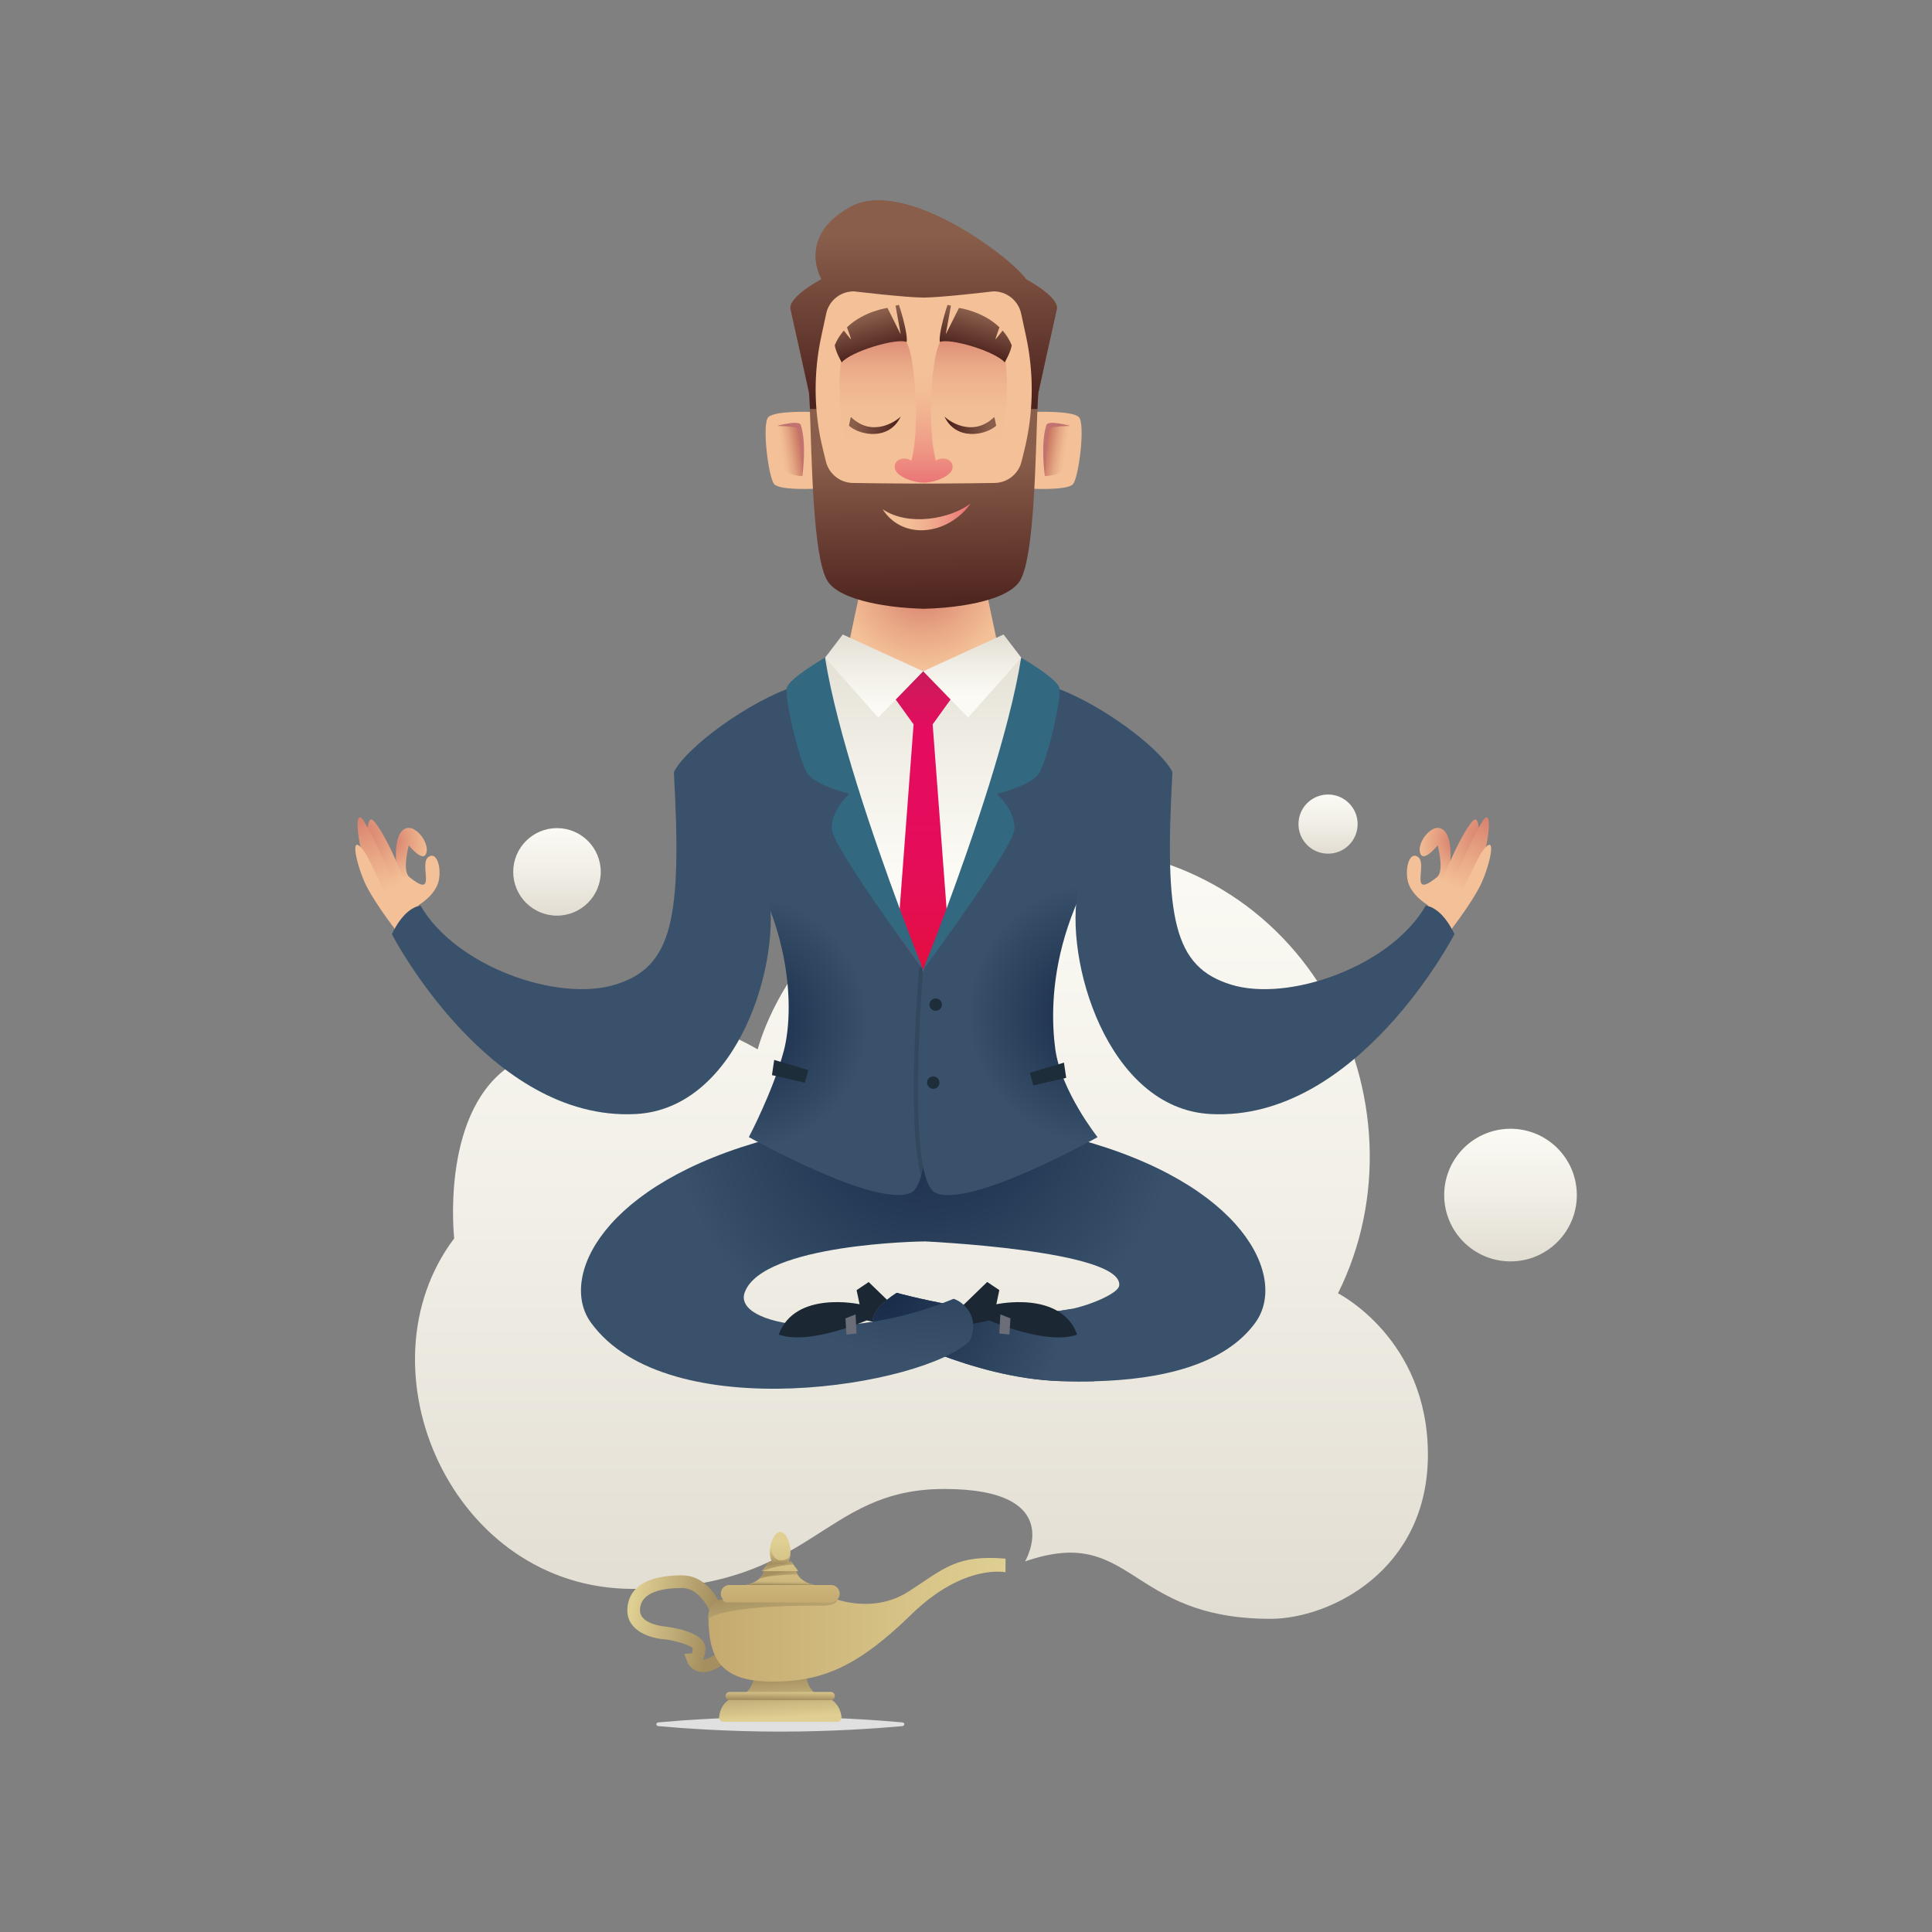 <?xml version="1.0" encoding="utf-8"?>
<!-- Generator: Adobe Illustrator 23.0.1, SVG Export Plug-In . SVG Version: 6.00 Build 0)  -->
<svg version="1.1" id="Laag_1" xmlns="http://www.w3.org/2000/svg" xmlns:xlink="http://www.w3.org/1999/xlink" x="0px" y="0px"
	 width="2834.6px" height="2834.6px" viewBox="0 0 2834.6 2834.6" style="enable-background:new 0 0 2834.6 2834.6;"
	 xml:space="preserve">
<rect x="0" y="0" width="2834.6" height="2834.6" fill="#808080" stroke="none"/>
<style type="text/css">
	.st0{fill:url(#SVGID_1_);}
	.st1{fill:url(#SVGID_2_);}
	.st2{fill:url(#SVGID_3_);}
	.st3{fill:url(#SVGID_4_);}
	.st4{fill:url(#SVGID_5_);}
	.st5{fill:url(#SVGID_6_);}
	.st6{fill:#1B2733;}
	.st7{fill:#6B6D78;}
	.st8{fill:url(#SVGID_7_);}
	.st9{fill:url(#SVGID_8_);}
	.st10{fill:url(#SVGID_9_);}
	.st11{fill:url(#SVGID_10_);}
	.st12{fill:#F3C097;}
	.st13{fill:url(#SVGID_11_);}
	.st14{fill:url(#SVGID_12_);}
	.st15{fill:url(#SVGID_13_);}
	.st16{fill:url(#SVGID_14_);}
	.st17{fill:url(#SVGID_15_);}
	.st18{fill:url(#SVGID_16_);}
	.st19{opacity:0.2;fill:#1B2733;}
	.st20{fill:#39516A;}
	.st21{fill:url(#SVGID_17_);}
	.st22{fill:url(#SVGID_18_);}
	.st23{fill:#1E2D3A;}
	.st24{fill:url(#SVGID_19_);}
	.st25{fill:url(#SVGID_20_);}
	.st26{fill:url(#SVGID_21_);}
	.st27{fill:url(#SVGID_22_);}
	.st28{fill:url(#SVGID_23_);}
	.st29{fill:url(#SVGID_24_);}
	.st30{fill:url(#SVGID_25_);}
	.st31{fill:url(#SVGID_26_);}
	.st32{fill:url(#SVGID_27_);}
	.st33{fill:#C3736F;}
	.st34{fill:url(#SVGID_28_);}
	.st35{fill:url(#SVGID_29_);}
	.st36{fill:url(#SVGID_30_);}
	.st37{fill:#336881;}
	.st38{fill:url(#SVGID_31_);}
	.st39{fill:url(#SVGID_32_);}
	.st40{fill:#E0E0E0;}
	.st41{fill:url(#SVGID_33_);}
	.st42{fill:url(#SVGID_34_);}
	.st43{fill:url(#SVGID_35_);}
	.st44{fill:url(#SVGID_36_);}
	.st45{fill:url(#SVGID_37_);}
	.st46{fill:url(#SVGID_38_);}
	.st47{fill:url(#SVGID_39_);}
	.st48{fill:url(#SVGID_40_);}
	.st49{fill:url(#SVGID_41_);}
	.st50{fill:url(#SVGID_42_);}
	.st51{fill:url(#SVGID_43_);}
	.st52{fill:url(#SVGID_44_);}
	.st53{fill:#B8D0D9;}
	.st54{fill:#80C288;}
	.st55{fill:#C33B63;}
	.st56{fill:#CFBF50;}
	.st57{fill:#CEDDE4;}
	.st58{fill:#607EA0;}
	.st59{fill:#57A133;}
	.st60{fill:#B2B2BB;}
	.st61{fill:#9DC6EB;}
	.st62{opacity:0.6;fill:#83BE5E;}
	.st63{fill:url(#SVGID_45_);}
	.st64{fill:url(#SVGID_46_);}
	.st65{fill:url(#SVGID_47_);}
	.st66{fill:url(#SVGID_48_);}
	.st67{fill:url(#SVGID_49_);}
	.st68{fill:url(#SVGID_50_);}
	.st69{fill:url(#SVGID_51_);}
	.st70{fill:url(#SVGID_52_);}
	.st71{fill:url(#SVGID_53_);}
	.st72{fill:url(#SVGID_54_);}
	.st73{fill:url(#SVGID_55_);}
	.st74{opacity:0.3;fill:#D7AB7D;}
	.st75{fill:#2B3742;}
	.st76{fill:url(#SVGID_56_);}
	.st77{opacity:0.5;}
	.st78{fill:#4F90CB;}
	.st79{fill:#E0F1F8;}
	.st80{fill:#CFDFE6;}
	.st81{fill:#B8C7CD;}
	.st82{opacity:0.2;fill:#CEDDE4;}
	.st83{opacity:0.3;fill:#82898E;}
	.st84{fill:#82898E;}
	.st85{opacity:0.4;fill:#82898E;}
	.st86{fill:#CF3C56;}
	.st87{fill:url(#SVGID_57_);}
	.st88{fill:#CDCADD;}
	.st89{fill:url(#SVGID_58_);}
	.st90{fill:url(#SVGID_59_);}
	.st91{fill:url(#SVGID_60_);}
	.st92{fill:url(#SVGID_61_);}
	.st93{fill:#4B4F5D;}
	.st94{fill:#1D1F33;}
	.st95{fill:#FBF0E3;}
	.st96{fill:#D8C2AC;}
	.st97{fill:url(#SVGID_62_);}
	.st98{fill:url(#SVGID_63_);}
	.st99{fill:url(#SVGID_64_);}
	.st100{fill:url(#SVGID_65_);}
	.st101{fill:url(#SVGID_66_);}
	.st102{fill:url(#SVGID_67_);}
	.st103{fill:url(#SVGID_68_);}
	.st104{fill:url(#SVGID_69_);}
	.st105{fill:url(#SVGID_70_);}
	.st106{fill:#0C0E1B;}
	.st107{fill:url(#SVGID_71_);}
	.st108{fill:url(#SVGID_72_);}
	.st109{fill:url(#SVGID_73_);}
	.st110{fill:url(#SVGID_74_);}
	.st111{fill:url(#SVGID_75_);}
	.st112{fill:url(#SVGID_76_);}
	.st113{fill:url(#SVGID_77_);}
	.st114{fill:url(#SVGID_78_);}
	.st115{fill:url(#SVGID_79_);}
	.st116{fill:url(#SVGID_80_);}
	.st117{fill:url(#SVGID_81_);}
	.st118{fill:url(#SVGID_82_);}
	.st119{fill:url(#SVGID_83_);}
	.st120{fill:url(#SVGID_84_);}
	.st121{fill:url(#SVGID_85_);}
	.st122{fill:url(#SVGID_86_);}
	.st123{fill:url(#SVGID_87_);}
	.st124{fill:url(#SVGID_88_);}
	.st125{fill:url(#SVGID_89_);}
	.st126{fill:url(#SVGID_90_);}
	.st127{fill:#FFFFFF;}
	.st128{fill:url(#SVGID_91_);}
	.st129{fill:url(#SVGID_92_);}
	.st130{fill:url(#SVGID_93_);}
	.st131{fill:url(#SVGID_94_);}
	.st132{fill:url(#SVGID_95_);}
	.st133{fill:url(#SVGID_96_);}
	.st134{fill:#5F1926;}
	.st135{fill:url(#SVGID_97_);}
	.st136{fill:url(#SVGID_98_);}
	.st137{fill:url(#SVGID_99_);}
	.st138{fill:url(#SVGID_100_);}
	.st139{fill:url(#SVGID_101_);}
	.st140{fill:url(#SVGID_102_);}
	.st141{fill:url(#SVGID_103_);}
	.st142{fill:#2C0E18;}
	.st143{fill:#AB9CA1;}
	.st144{fill:url(#SVGID_104_);}
	.st145{fill:#946A3A;}
	.st146{fill:url(#SVGID_105_);}
	.st147{fill:url(#SVGID_106_);}
	.st148{fill:url(#SVGID_107_);}
	.st149{fill:url(#SVGID_108_);}
	.st150{fill:url(#SVGID_109_);}
	.st151{fill:url(#SVGID_110_);}
	.st152{opacity:0.2;fill:url(#SVGID_111_);}
	.st153{fill:url(#SVGID_112_);}
	.st154{fill:url(#SVGID_113_);}
	.st155{fill:#1A2738;}
	.st156{fill:#336983;}
	.st157{fill:#191A34;}
	.st158{fill:url(#SVGID_114_);}
	.st159{fill:#0B2333;}
	.st160{fill:url(#SVGID_115_);}
	.st161{fill:#FABE83;}
	.st162{fill:url(#SVGID_116_);}
	.st163{fill:url(#SVGID_117_);}
	.st164{fill:url(#SVGID_118_);}
	.st165{fill:url(#SVGID_119_);}
	.st166{fill:url(#SVGID_120_);}
	.st167{fill:#CC6A5A;}
	.st168{fill:url(#SVGID_121_);}
	.st169{fill:url(#SVGID_122_);}
	.st170{fill:url(#SVGID_123_);}
	.st171{fill:#64121B;}
	.st172{fill:url(#SVGID_124_);}
	.st173{fill:url(#SVGID_125_);}
	.st174{fill:url(#SVGID_126_);}
	.st175{fill:url(#SVGID_127_);}
	.st176{fill:url(#SVGID_128_);}
	.st177{fill:url(#SVGID_129_);}
	.st178{fill:url(#SVGID_130_);}
	.st179{fill:url(#SVGID_131_);}
	.st180{fill:url(#SVGID_132_);}
	.st181{fill:url(#SVGID_133_);}
	.st182{fill:url(#SVGID_134_);}
	.st183{fill:url(#SVGID_135_);}
	.st184{fill:url(#SVGID_136_);}
	.st185{fill:url(#SVGID_137_);}
	.st186{fill:url(#SVGID_138_);}
	.st187{fill:url(#SVGID_139_);}
	.st188{fill:#B4B4AC;}
	.st189{fill:url(#SVGID_140_);}
	.st190{opacity:0.5;fill:#0C0E1B;}
	.st191{fill:url(#SVGID_141_);}
	.st192{fill:#151E2B;}
	.st193{fill:url(#SVGID_142_);}
	.st194{fill:url(#SVGID_143_);}
	.st195{fill:url(#SVGID_144_);}
	.st196{fill:url(#SVGID_145_);}
	.st197{fill:url(#SVGID_146_);}
	.st198{fill:url(#SVGID_147_);}
	.st199{fill:url(#SVGID_148_);}
	.st200{fill:url(#SVGID_149_);}
	.st201{fill:url(#SVGID_150_);}
	.st202{fill:url(#SVGID_151_);}
	.st203{fill:url(#SVGID_152_);}
	.st204{fill:url(#SVGID_153_);}
	.st205{fill:url(#SVGID_154_);}
	.st206{fill:url(#SVGID_155_);}
	.st207{fill:url(#SVGID_156_);}
	.st208{fill:url(#SVGID_157_);}
	.st209{fill:url(#SVGID_158_);}
	.st210{fill:url(#SVGID_159_);}
	.st211{fill:url(#SVGID_160_);}
	.st212{fill:url(#SVGID_161_);}
	.st213{fill:url(#SVGID_162_);}
	.st214{fill:#FEED4A;}
	.st215{fill:url(#SVGID_163_);}
	.st216{fill:url(#SVGID_164_);}
	.st217{fill:url(#SVGID_165_);}
	.st218{fill:url(#SVGID_166_);}
	.st219{fill:url(#SVGID_167_);}
	.st220{fill:url(#SVGID_168_);}
	.st221{fill:url(#SVGID_169_);}
	.st222{fill:url(#SVGID_170_);}
	.st223{fill:url(#SVGID_171_);}
	.st224{fill:url(#SVGID_172_);}
	.st225{fill:url(#SVGID_173_);}
	.st226{fill:url(#SVGID_174_);}
	.st227{clip-path:url(#SVGID_177_);}
	.st228{opacity:0.1;}
	.st229{fill:url(#SVGID_178_);}
	.st230{fill:url(#SVGID_179_);}
	.st231{opacity:0.5;fill:url(#SVGID_180_);}
	.st232{fill:#847F73;}
	.st233{fill:#BFBFBB;}
	.st234{fill:url(#SVGID_181_);}
	.st235{fill:url(#SVGID_182_);}
	.st236{opacity:0.4;fill:#C03635;}
	.st237{fill:url(#SVGID_183_);}
	.st238{fill:#9EA8AB;}
	.st239{fill:url(#SVGID_184_);}
	.st240{fill:url(#SVGID_185_);}
	.st241{fill:url(#SVGID_186_);}
	.st242{fill:url(#SVGID_187_);}
	.st243{fill:url(#SVGID_188_);}
	.st244{fill:url(#SVGID_189_);}
	.st245{fill:url(#SVGID_190_);}
	.st246{fill:url(#SVGID_191_);}
	.st247{fill:url(#SVGID_192_);}
	.st248{fill:url(#SVGID_193_);}
	.st249{fill:url(#SVGID_194_);}
	.st250{fill:#DEEAED;}
	.st251{fill:url(#SVGID_195_);}
	.st252{fill:url(#SVGID_196_);}
	.st253{fill:url(#SVGID_197_);}
	.st254{fill:#783437;}
	.st255{fill:url(#SVGID_198_);}
	.st256{fill:url(#SVGID_199_);}
	.st257{fill:url(#SVGID_200_);}
	.st258{fill:url(#SVGID_201_);}
	.st259{fill:url(#SVGID_202_);}
	.st260{opacity:0.5;fill:url(#SVGID_203_);}
	.st261{fill:url(#SVGID_204_);}
	.st262{fill:#172331;}
	.st263{fill:url(#SVGID_205_);}
	.st264{fill:url(#SVGID_206_);}
	.st265{fill:url(#SVGID_207_);}
	.st266{fill:#020203;}
	.st267{fill:url(#SVGID_208_);}
	.st268{fill:url(#SVGID_209_);}
	.st269{fill:url(#SVGID_210_);}
	.st270{fill:url(#SVGID_211_);}
	.st271{fill:url(#SVGID_212_);}
	.st272{fill:url(#SVGID_213_);}
	.st273{fill:url(#SVGID_214_);}
	.st274{fill:url(#SVGID_215_);}
	.st275{fill:url(#SVGID_216_);}
	.st276{fill:url(#SVGID_217_);}
	.st277{fill:url(#SVGID_218_);}
	.st278{fill:url(#SVGID_219_);}
	.st279{fill:url(#SVGID_220_);}
	.st280{fill:url(#SVGID_221_);}
	.st281{opacity:0.4;fill:url(#SVGID_222_);}
	.st282{fill:url(#SVGID_223_);}
	.st283{fill:url(#SVGID_224_);}
	.st284{fill:url(#SVGID_225_);}
	.st285{fill:url(#SVGID_226_);}
	.st286{fill:url(#SVGID_227_);}
	.st287{fill:url(#SVGID_228_);}
	.st288{fill:url(#SVGID_229_);}
	.st289{fill:url(#SVGID_230_);}
	.st290{fill:url(#SVGID_231_);}
	.st291{fill:url(#SVGID_232_);}
	.st292{fill:url(#SVGID_233_);}
	.st293{fill:url(#SVGID_234_);}
	.st294{fill:url(#SVGID_235_);}
	.st295{fill:url(#SVGID_236_);}
	.st296{fill:url(#SVGID_237_);}
	.st297{fill:url(#SVGID_238_);}
	.st298{fill:url(#SVGID_239_);}
	.st299{fill:url(#SVGID_240_);}
	.st300{fill:url(#SVGID_241_);}
	.st301{fill:url(#SVGID_242_);}
	.st302{fill:url(#SVGID_243_);}
	.st303{fill:url(#SVGID_244_);}
	.st304{fill:url(#SVGID_245_);}
	.st305{fill:url(#SVGID_246_);}
	.st306{fill:url(#SVGID_247_);}
	.st307{fill:url(#SVGID_248_);}
	.st308{fill:url(#SVGID_249_);}
	.st309{fill:url(#SVGID_250_);}
	.st310{fill:url(#SVGID_251_);}
	.st311{fill:url(#SVGID_252_);}
	.st312{fill:url(#SVGID_253_);}
	.st313{fill:url(#SVGID_254_);}
	.st314{fill:url(#SVGID_255_);}
	.st315{fill:#486975;}
	.st316{fill:#070A12;}
	.st317{fill:#6B6F78;}
	.st318{fill:url(#SVGID_256_);}
	.st319{fill:url(#SVGID_257_);}
	.st320{opacity:0.3;fill:url(#SVGID_258_);}
	.st321{fill:url(#SVGID_259_);}
	.st322{fill:url(#SVGID_260_);}
	.st323{opacity:0.4;fill:url(#SVGID_261_);}
	.st324{opacity:0.4;fill:url(#SVGID_262_);}
	.st325{fill:url(#SVGID_263_);}
	.st326{fill:url(#SVGID_264_);}
	.st327{fill:url(#SVGID_265_);}
	.st328{fill:url(#SVGID_266_);}
	.st329{fill:url(#SVGID_267_);}
	.st330{fill:url(#SVGID_268_);}
	.st331{fill:url(#SVGID_269_);}
	.st332{fill:#233344;}
	.st333{fill:url(#SVGID_270_);}
	.st334{fill:url(#SVGID_271_);}
	.st335{fill:url(#SVGID_272_);}
	.st336{fill:url(#SVGID_273_);}
	.st337{fill:url(#SVGID_274_);}
	.st338{fill:url(#SVGID_275_);}
	.st339{fill:url(#SVGID_276_);}
	.st340{fill:url(#SVGID_277_);}
	.st341{fill:url(#SVGID_278_);}
	.st342{fill:url(#SVGID_279_);}
	.st343{fill:url(#SVGID_280_);}
	.st344{fill:url(#SVGID_281_);}
	.st345{fill:url(#SVGID_282_);}
	.st346{fill:url(#SVGID_283_);}
	.st347{fill:url(#SVGID_284_);}
	.st348{fill:url(#SVGID_285_);}
	.st349{fill:url(#SVGID_286_);}
	.st350{fill:url(#SVGID_287_);}
	.st351{fill:url(#SVGID_288_);}
	.st352{fill:url(#SVGID_289_);}
	.st353{opacity:0.4;fill:url(#SVGID_290_);}
	.st354{fill:url(#SVGID_291_);}
	.st355{fill:url(#SVGID_292_);}
	.st356{fill:url(#SVGID_293_);}
	.st357{fill:url(#SVGID_294_);}
	.st358{fill:url(#SVGID_295_);}
	.st359{fill:url(#SVGID_296_);}
	.st360{fill:url(#SVGID_297_);}
	.st361{fill:url(#SVGID_298_);}
	.st362{fill:url(#SVGID_299_);}
	.st363{fill:url(#SVGID_300_);}
	.st364{fill:url(#SVGID_301_);}
	.st365{fill:url(#SVGID_302_);}
	.st366{fill:url(#SVGID_303_);}
	.st367{fill:url(#SVGID_304_);}
	.st368{opacity:0.6;fill:url(#SVGID_305_);}
	.st369{fill:url(#SVGID_306_);}
	.st370{fill:url(#SVGID_307_);}
	.st371{fill:url(#SVGID_308_);}
	.st372{fill:url(#SVGID_309_);}
	.st373{fill:url(#SVGID_310_);}
	.st374{fill:url(#SVGID_311_);}
	.st375{fill:url(#SVGID_312_);}
	.st376{fill:url(#SVGID_313_);}
	.st377{fill:url(#SVGID_314_);}
	.st378{fill:url(#SVGID_315_);}
	.st379{fill:url(#SVGID_316_);}
	.st380{fill:url(#SVGID_317_);}
	.st381{fill:url(#SVGID_318_);}
	.st382{fill:url(#SVGID_319_);}
	.st383{fill:url(#SVGID_320_);}
	.st384{fill:url(#SVGID_321_);}
	.st385{fill:url(#SVGID_322_);}
	.st386{fill:url(#SVGID_323_);}
	.st387{fill:url(#SVGID_324_);}
	.st388{fill:url(#SVGID_325_);}
	.st389{fill:#BAD2DB;}
	.st390{fill:#81C288;}
	.st391{fill:url(#SVGID_326_);}
	.st392{fill:#D1C02B;}
	.st393{fill:#D0DFE6;}
	.st394{fill:#617EA1;}
	.st395{fill:#58A332;}
	.st396{fill:#B4B4BD;}
	.st397{fill:#A0C7EB;}
	.st398{opacity:0.6;fill:#80BD5B;}
	.st399{fill:url(#SVGID_327_);}
	.st400{fill:url(#SVGID_328_);}
	.st401{fill:url(#SVGID_329_);}
	.st402{fill:url(#SVGID_330_);}
	.st403{fill:url(#SVGID_331_);}
	.st404{fill:url(#SVGID_332_);}
	.st405{fill:url(#SVGID_333_);}
	.st406{fill:url(#SVGID_334_);}
	.st407{fill:url(#SVGID_335_);}
	.st408{fill:url(#SVGID_336_);}
	.st409{fill:url(#SVGID_337_);}
	.st410{fill:url(#SVGID_338_);}
	.st411{fill:url(#SVGID_339_);}
	.st412{fill:url(#SVGID_340_);}
	.st413{fill:url(#SVGID_341_);}
	.st414{fill:url(#SVGID_342_);}
	.st415{fill:url(#SVGID_343_);}
	.st416{fill:url(#SVGID_344_);}
	.st417{fill:url(#SVGID_345_);}
	.st418{fill:url(#SVGID_346_);}
	.st419{fill:url(#SVGID_347_);}
	.st420{fill:url(#SVGID_348_);}
	.st421{fill:url(#SVGID_349_);}
	.st422{fill:url(#SVGID_350_);}
	.st423{fill:url(#SVGID_351_);}
	.st424{fill:url(#SVGID_352_);}
	.st425{fill:url(#SVGID_353_);}
	.st426{fill:url(#SVGID_354_);}
	.st427{fill:url(#SVGID_355_);}
	.st428{fill:url(#SVGID_356_);}
	.st429{fill:url(#SVGID_357_);}
	.st430{fill:url(#SVGID_358_);}
	.st431{fill:url(#SVGID_359_);}
	.st432{fill:#EB5B76;}
	.st433{fill:url(#SVGID_360_);}
	.st434{fill:#333333;}
	.st435{fill:url(#SVGID_361_);}
	.st436{fill:url(#SVGID_362_);}
	.st437{fill:url(#SVGID_363_);}
	.st438{fill:url(#SVGID_364_);}
	.st439{fill:url(#SVGID_365_);}
	.st440{fill:url(#SVGID_366_);}
	.st441{fill:url(#SVGID_367_);}
	.st442{fill:url(#SVGID_368_);}
	.st443{fill:url(#SVGID_369_);}
	.st444{fill:url(#SVGID_370_);}
	.st445{fill:url(#SVGID_371_);}
	.st446{fill:url(#SVGID_372_);}
	.st447{fill:url(#SVGID_373_);}
	.st448{fill:url(#SVGID_374_);}
	.st449{fill:url(#SVGID_375_);}
	.st450{fill:url(#SVGID_376_);}
	.st451{fill:url(#SVGID_377_);}
	.st452{fill:url(#SVGID_378_);}
	.st453{fill:url(#SVGID_379_);}
	.st454{fill:url(#SVGID_380_);}
	.st455{fill:url(#SVGID_381_);}
	.st456{fill:url(#SVGID_382_);}
	.st457{fill:url(#SVGID_383_);}
	.st458{fill:url(#SVGID_384_);}
	.st459{fill:url(#SVGID_385_);}
	.st460{fill:url(#SVGID_386_);}
	.st461{fill:url(#SVGID_387_);}
	.st462{fill:url(#SVGID_388_);}
	.st463{fill:url(#SVGID_389_);}
	.st464{fill:url(#SVGID_390_);}
	.st465{fill:url(#SVGID_391_);}
	.st466{fill:#462219;}
	.st467{fill:url(#SVGID_392_);}
	.st468{fill:url(#SVGID_393_);}
	.st469{opacity:0.8;fill:#C25B45;}
	.st470{fill:url(#SVGID_394_);}
	.st471{fill:url(#SVGID_395_);}
	.st472{fill:url(#SVGID_396_);}
	.st473{fill:url(#SVGID_397_);}
	.st474{fill:#C25B45;}
	.st475{fill:#B1393A;}
	.st476{fill:url(#SVGID_398_);}
	.st477{fill:url(#SVGID_399_);}
	.st478{fill:url(#SVGID_400_);}
	.st479{opacity:0.3;fill:url(#SVGID_401_);}
	.st480{fill:url(#SVGID_402_);}
	.st481{fill:url(#SVGID_403_);}
	.st482{fill:url(#SVGID_404_);}
	.st483{fill:url(#SVGID_405_);}
	.st484{fill:url(#SVGID_406_);}
	.st485{fill:url(#SVGID_407_);}
	.st486{fill:url(#SVGID_408_);}
	.st487{fill:url(#SVGID_409_);}
	.st488{fill:url(#SVGID_410_);}
	.st489{fill:url(#SVGID_411_);}
	.st490{fill:url(#SVGID_412_);}
	.st491{fill:url(#SVGID_413_);}
	.st492{opacity:0.4;fill:url(#SVGID_414_);}
	.st493{fill:url(#SVGID_415_);}
	.st494{fill:#AC382C;}
	.st495{fill:url(#SVGID_416_);}
	.st496{fill:url(#SVGID_417_);}
	.st497{fill:url(#SVGID_418_);}
	.st498{fill:url(#SVGID_419_);}
	.st499{fill:url(#SVGID_420_);}
	.st500{fill:url(#SVGID_421_);}
	.st501{fill:url(#SVGID_422_);}
	.st502{fill:url(#SVGID_423_);}
	.st503{fill:url(#SVGID_424_);}
	.st504{fill:url(#SVGID_425_);}
	.st505{fill:url(#SVGID_426_);}
	.st506{fill:url(#SVGID_427_);}
	.st507{fill:url(#SVGID_428_);}
	.st508{fill:url(#SVGID_429_);}
	.st509{fill:url(#SVGID_430_);}
	.st510{fill:url(#SVGID_431_);}
	.st511{fill:url(#SVGID_432_);}
	.st512{fill:url(#SVGID_433_);}
	.st513{fill:url(#SVGID_434_);}
	.st514{fill:url(#SVGID_435_);}
	.st515{fill:url(#SVGID_436_);}
	.st516{fill:url(#SVGID_437_);}
	.st517{fill:url(#SVGID_438_);}
	.st518{fill:url(#SVGID_439_);}
	.st519{fill:url(#SVGID_440_);}
	.st520{fill:url(#SVGID_441_);}
	.st521{fill:url(#SVGID_442_);}
	.st522{fill:url(#SVGID_443_);}
	.st523{fill:url(#SVGID_444_);}
	.st524{fill:url(#SVGID_445_);}
	.st525{fill:url(#SVGID_446_);}
	.st526{fill:url(#SVGID_447_);}
	.st527{fill:url(#SVGID_448_);}
	.st528{fill:url(#SVGID_449_);}
	.st529{opacity:0.3;fill:#070A12;}
	.st530{fill:url(#SVGID_450_);}
	.st531{fill:url(#SVGID_451_);}
	.st532{fill:url(#SVGID_452_);}
	.st533{fill:url(#SVGID_453_);}
	.st534{fill:url(#SVGID_454_);}
	.st535{fill:url(#SVGID_455_);}
	.st536{fill:url(#SVGID_456_);}
	.st537{fill:url(#SVGID_457_);}
	.st538{fill:url(#SVGID_458_);}
	.st539{fill:url(#SVGID_459_);}
	.st540{fill:url(#SVGID_460_);}
	.st541{fill:url(#SVGID_461_);}
	.st542{fill:url(#SVGID_462_);}
	.st543{fill:url(#SVGID_463_);}
	.st544{fill:url(#SVGID_464_);}
	.st545{fill:url(#SVGID_465_);}
	.st546{fill:url(#SVGID_466_);}
	.st547{fill:url(#SVGID_467_);}
	.st548{fill:url(#SVGID_468_);}
	.st549{fill:url(#SVGID_469_);}
	.st550{fill:url(#SVGID_470_);}
	.st551{fill:url(#SVGID_471_);}
	.st552{fill:url(#SVGID_472_);}
	.st553{fill:url(#SVGID_473_);}
	.st554{fill:url(#SVGID_474_);}
	.st555{fill:url(#SVGID_475_);}
	.st556{fill:url(#SVGID_476_);}
	.st557{fill:url(#SVGID_477_);}
	.st558{fill:#B12237;}
	.st559{fill:url(#SVGID_478_);}
	.st560{fill:url(#SVGID_479_);}
	.st561{fill:url(#SVGID_480_);}
	.st562{fill:url(#SVGID_481_);}
	.st563{fill:url(#SVGID_482_);}
	.st564{fill:url(#SVGID_483_);}
	.st565{fill:url(#SVGID_484_);}
	.st566{fill:none;}
</style>
<g>
	
		<linearGradient id="SVGID_1_" gradientUnits="userSpaceOnUse" x1="13860.564" y1="2375.188" x2="13860.564" y2="1241.556" gradientTransform="matrix(-1 0 0 1 15212.617 0)">
		<stop  offset="0" style="stop-color:#E2DDD2"/>
		<stop  offset="0.536" style="stop-color:#F1EFE7"/>
		<stop  offset="1" style="stop-color:#FBFAF4"/>
	</linearGradient>
	<path class="st0" d="M1503.9,2290.9c0,0,63.5-106.3-118.5-106.3s-190.6,146.6-456.9,146.6s-405.7-323.7-262.1-514.3
		c0,0-20.1-177.1,76.4-249.2c96.5-72.1,227.2-109.9,368.9-28.1c0,0,73.3-298.1,442.2-298.1s547.3,378.7,409.2,656
		c0,0,131.9,66.6,131.9,236.7c0,170.1-144.1,240.9-230.9,240.9C1653,2375.2,1662.7,2235.9,1503.9,2290.9z"/>
	
		<linearGradient id="SVGID_2_" gradientUnits="userSpaceOnUse" x1="14395.431" y1="1343.419" x2="14395.431" y2="1214.958" gradientTransform="matrix(-1 0 0 1 15212.617 0)">
		<stop  offset="0" style="stop-color:#E2DDD2"/>
		<stop  offset="0.536" style="stop-color:#F1EFE7"/>
		<stop  offset="1" style="stop-color:#FBFAF4"/>
	</linearGradient>
	<circle class="st1" cx="817.2" cy="1279.2" r="64.2"/>
	
		<linearGradient id="SVGID_3_" gradientUnits="userSpaceOnUse" x1="12996.435" y1="1850.697" x2="12996.435" y2="1656.172" gradientTransform="matrix(-1 0 0 1 15212.617 0)">
		<stop  offset="0" style="stop-color:#E2DDD2"/>
		<stop  offset="0.536" style="stop-color:#F1EFE7"/>
		<stop  offset="1" style="stop-color:#FBFAF4"/>
	</linearGradient>
	<circle class="st2" cx="2216.2" cy="1753.4" r="97.3"/>
	
		<linearGradient id="SVGID_4_" gradientUnits="userSpaceOnUse" x1="13264.122" y1="1252.486" x2="13264.122" y2="1165.776" gradientTransform="matrix(-1 0 0 1 15212.617 0)">
		<stop  offset="0" style="stop-color:#E2DDD2"/>
		<stop  offset="0.536" style="stop-color:#F1EFE7"/>
		<stop  offset="1" style="stop-color:#FBFAF4"/>
	</linearGradient>
	<circle class="st3" cx="1948.5" cy="1209.1" r="43.4"/>
	<g>
		<g>
			<radialGradient id="SVGID_5_" cx="1363.425" cy="1614.439" r="370.531" gradientUnits="userSpaceOnUse">
				<stop  offset="0" style="stop-color:#182C4A"/>
				<stop  offset="0.447" style="stop-color:#253A56"/>
				<stop  offset="1" style="stop-color:#39516A"/>
			</radialGradient>
			<path class="st4" d="M1842.1,1940.2c-45.1,62.7-138.9,84-236.8,86.4c-17,0.4-34.1,0.3-51.2-0.3c-129-4.6-253.8-74.2-269.7-79.5
				c-18-20,31.3-50,31.3-50s138.7,38.7,234,27.1c8-1,15.5-2.2,22.4-3.5c25.7-4.9,68.7-22.6,70-34.2c6-52-288.5-65-288.5-65
				l0.7-210.8l223.8,60C1826.1,1736.4,1889.1,1874.7,1842.1,1940.2z"/>
			<radialGradient id="SVGID_6_" cx="1293.836" cy="1898.915" r="272.64" gradientUnits="userSpaceOnUse">
				<stop  offset="0" style="stop-color:#182C4A"/>
				<stop  offset="0.447" style="stop-color:#253A56"/>
				<stop  offset="1" style="stop-color:#39516A"/>
			</radialGradient>
			<path class="st5" d="M1605.3,2026.6c-17,0.4-34.1,0.3-51.2-0.3c-129-4.6-253.8-74.2-269.7-79.5c-18-20,31.3-50,31.3-50
				s138.7,38.7,234,27.1c8-1,15.5-2.2,22.4-3.5C1598.9,1955.8,1605.1,1996.8,1605.3,2026.6z"/>
			<g>
				<path class="st6" d="M1402.4,1925.4l46-44.5l17.8,11.9l-4.4,20.8c0,0,94.9-20.8,118.6,44.5c-44.5,16.3-129-20.8-129-20.8
					l-43,8.9L1402.4,1925.4z"/>
				<polygon class="st7" points="1467.7,1928.4 1466.2,1956.5 1481,1958 1482.5,1934.3 				"/>
			</g>
			<radialGradient id="SVGID_7_" cx="1361.077" cy="1614.542" r="380.181" gradientUnits="userSpaceOnUse">
				<stop  offset="0" style="stop-color:#182C4A"/>
				<stop  offset="0.447" style="stop-color:#253A56"/>
				<stop  offset="1" style="stop-color:#39516A"/>
			</radialGradient>
			<path class="st8" d="M1130.6,1670.4c-247.8,66-310.8,204.4-263.8,269.8c111.9,155.9,489.7,93.3,556.1,27
				c16-36-10.2-57.5-23.8-61.6c-160.6,66.6-324.2,39.9-306.5-9.3c26-72,262.6-74.9,262.6-74.9l-0.7-210.9L1130.6,1670.4z"/>
			<g>
				<radialGradient id="SVGID_8_" cx="569.648" cy="1233.195" r="62.804" gradientUnits="userSpaceOnUse">
					<stop  offset="0" style="stop-color:#D47868"/>
					<stop  offset="0.66" style="stop-color:#EAAB88"/>
					<stop  offset="1" style="stop-color:#F3C097"/>
				</radialGradient>
				<path class="st9" d="M581.7,1270.7c-4.8-49.6,11.4-61,24.8-54.3c13.3,6.7,23.8,26.7,18.1,37.2c-5.7,10.5-24.8-13.3-24.8-13.3
					s-10.4,37.6,1,46.7c41.9,33.4,13.3-19.1,27.6-29.5c14.3-10.5,21,22.9,13.3,41c-7.6,18.1-27.6,29.5-27.6,29.5v12.4l-10.5-1.9
					L581.7,1270.7z"/>
				<radialGradient id="SVGID_9_" cx="522" cy="1223.665" r="96.201" gradientUnits="userSpaceOnUse">
					<stop  offset="0" style="stop-color:#D47868"/>
					<stop  offset="0.66" style="stop-color:#EAAB88"/>
					<stop  offset="1" style="stop-color:#F3C097"/>
				</radialGradient>
				<path class="st10" d="M608.4,1336.4c-23.8-77.2-53.4-127.7-61.9-133.4c-8.6-5.7-7.6,26.7-7.6,26.7L596,1346L608.4,1336.4z"/>
				<linearGradient id="SVGID_10_" gradientUnits="userSpaceOnUse" x1="569.898" y1="1305.153" x2="520.027" y2="1183.538">
					<stop  offset="0" style="stop-color:#F3C097"/>
					<stop  offset="0.34" style="stop-color:#EAAB88"/>
					<stop  offset="1" style="stop-color:#D47868"/>
				</linearGradient>
				<path class="st11" d="M603.6,1346c-44.8-88.6-54.3-117.2-69.6-141c-15.4-24.1-9.2,32.6,0,54.3c10.5,24.8,57.2,100.1,57.2,100.1
					L603.6,1346z"/>
				<path class="st12" d="M593.8,1357.7c-41.9-63.8-50.2-101.3-65.4-115.6c-15.2-14.3-3.2,33,8.9,57.2
					c14.7,29.4,47.3,70.5,47.3,70.5L593.8,1357.7z"/>
			</g>
			<g>
				
					<radialGradient id="SVGID_11_" cx="13322.071" cy="1233.195" r="62.804" gradientTransform="matrix(-1 0 0 1 15461.522 0)" gradientUnits="userSpaceOnUse">
					<stop  offset="0" style="stop-color:#D47868"/>
					<stop  offset="0.66" style="stop-color:#EAAB88"/>
					<stop  offset="1" style="stop-color:#F3C097"/>
				</radialGradient>
				<path class="st13" d="M2127.4,1270.7c4.8-49.6-11.4-61-24.8-54.3c-13.3,6.7-23.8,26.7-18.1,37.2c5.7,10.5,24.8-13.3,24.8-13.3
					s10.4,37.6-1,46.7c-41.9,33.4-13.3-19.1-27.6-29.5c-14.3-10.5-21,22.9-13.3,41c7.6,18.1,27.6,29.5,27.6,29.5v12.4l10.5-1.9
					L2127.4,1270.7z"/>
				
					<radialGradient id="SVGID_12_" cx="13274.424" cy="1223.665" r="96.201" gradientTransform="matrix(-1 0 0 1 15461.522 0)" gradientUnits="userSpaceOnUse">
					<stop  offset="0" style="stop-color:#D47868"/>
					<stop  offset="0.66" style="stop-color:#EAAB88"/>
					<stop  offset="1" style="stop-color:#F3C097"/>
				</radialGradient>
				<path class="st14" d="M2100.7,1336.4c23.8-77.2,53.4-127.7,61.9-133.4c8.6-5.7,7.6,26.7,7.6,26.7l-57.2,116.3L2100.7,1336.4z"/>
				
					<linearGradient id="SVGID_13_" gradientUnits="userSpaceOnUse" x1="13322.321" y1="1305.153" x2="13272.45" y2="1183.538" gradientTransform="matrix(-1 0 0 1 15461.522 0)">
					<stop  offset="0" style="stop-color:#F3C097"/>
					<stop  offset="0.34" style="stop-color:#EAAB88"/>
					<stop  offset="1" style="stop-color:#D47868"/>
				</linearGradient>
				<path class="st15" d="M2105.5,1346c44.8-88.6,54.3-117.2,69.6-141c15.4-24.1,9.2,32.6,0,54.3c-10.5,24.8-57.2,100.1-57.2,100.1
					L2105.5,1346z"/>
				<path class="st12" d="M2115.3,1357.7c41.9-63.8,50.2-101.3,65.4-115.6c15.2-14.3,3.2,33-8.9,57.2
					c-14.7,29.4-47.3,70.5-47.3,70.5L2115.3,1357.7z"/>
			</g>
			<linearGradient id="SVGID_14_" gradientUnits="userSpaceOnUse" x1="1356.461" y1="1273.265" x2="1356.461" y2="930.718">
				<stop  offset="0" style="stop-color:#FBFAF4"/>
				<stop  offset="0.464" style="stop-color:#F1EFE7"/>
				<stop  offset="1" style="stop-color:#E2DDD2"/>
			</linearGradient>
			<path class="st16" d="M1354.5,984.9l-143.9-20c0,0-4.7,45.3-4.7,74.6c0,29.3,121.4,354.6,148.6,383.2
				c28.6-35.4,100.5-255.2,100.5-255.2l52-189.2l-8.7-13.3L1354.5,984.9z"/>
			<radialGradient id="SVGID_15_" cx="1353.796" cy="854.288" r="123.046" gradientUnits="userSpaceOnUse">
				<stop  offset="0" style="stop-color:#D47868"/>
				<stop  offset="0.66" style="stop-color:#EAAB88"/>
				<stop  offset="1" style="stop-color:#F3C097"/>
			</radialGradient>
			<polygon class="st17" points="1442.4,845 1354.5,844.9 1266.5,845 1244.5,948.9 1354.5,984.9 1464.4,948.9 			"/>
			<radialGradient id="SVGID_16_" cx="1085.967" cy="1500.494" r="187.911" gradientUnits="userSpaceOnUse">
				<stop  offset="0" style="stop-color:#182C4A"/>
				<stop  offset="0.447" style="stop-color:#253A56"/>
				<stop  offset="1" style="stop-color:#39516A"/>
			</radialGradient>
			<path class="st18" d="M1351.4,1725.2c-0.6,2.6-1.4,4.9-2.2,7.1c-3.4,9.2-7.6,15.4-12.7,17.7c-51.3,23.1-237.8-81.7-237.8-81.7
				s35.3-66.6,51.3-126.6c16-60,20.7-241.2-161.2-409.1c18-36,109.9-103.9,177.9-125.9l79.9,157.9l102.7,245.4l2.2,5.4l3,7.4
				C1354.5,1422.8,1373.4,1647.7,1351.4,1725.2z"/>
			<path class="st19" d="M1351.4,1725.2c-22.1-77.5-3.1-302.4-3.1-302.4l3.1-7.4l3,7.4C1354.5,1422.8,1373.4,1647.7,1351.4,1725.2z"
				/>
			<path class="st20" d="M988.7,1132.8c12,215.9-2,285.8-85.9,311.8c-83.9,26-233.8-26-285.8-115.9c-26,4-42,42-42,42
				s142.2,275.2,357.8,263.8c151.9-8,215.9-227.8,193.9-331.8C1104.6,1198.7,988.7,1132.8,988.7,1132.8z"/>
			<linearGradient id="SVGID_17_" gradientUnits="userSpaceOnUse" x1="1354.462" y1="501.319" x2="1354.462" y2="1525.258">
				<stop  offset="0" style="stop-color:#13152A"/>
				<stop  offset="1.775317e-02" style="stop-color:#19172C"/>
				<stop  offset="0.221" style="stop-color:#642244"/>
				<stop  offset="0.384" style="stop-color:#A62253"/>
				<stop  offset="0.5" style="stop-color:#D2175C"/>
				<stop  offset="0.557" style="stop-color:#E50C5F"/>
				<stop  offset="0.657" style="stop-color:#E50C5E"/>
				<stop  offset="0.728" style="stop-color:#E50D5A"/>
				<stop  offset="0.79" style="stop-color:#E40E54"/>
				<stop  offset="0.848" style="stop-color:#E40E4A"/>
				<stop  offset="0.902" style="stop-color:#E30E3D"/>
				<stop  offset="0.953" style="stop-color:#E30F2C"/>
				<stop  offset="1" style="stop-color:#E20E17"/>
			</linearGradient>
			<path class="st21" d="M1388.8,1333.3l2.9,38.1c-20.1,28.3-35.8,49.4-37.2,51.2c-0.1,0.1-0.1,0.2-0.1,0.2s0-0.1-0.1-0.2
				c-1.4-1.8-17-22.9-37.2-51.2l2.9-38.1l20.4-270.5l-35.7-49.6l49.7-28.4l49.7,28.4l-35.7,49.6L1388.8,1333.3z"/>
			<radialGradient id="SVGID_18_" cx="1610.955" cy="1487.194" r="190.775" gradientUnits="userSpaceOnUse">
				<stop  offset="0" style="stop-color:#182C4A"/>
				<stop  offset="0.447" style="stop-color:#253A56"/>
				<stop  offset="1" style="stop-color:#39516A"/>
			</radialGradient>
			<path class="st22" d="M1542.3,1006.9c68,22,159.9,89.9,177.9,125.9c-181.9,167.9-181.2,337.1-171.9,406.4
				c8.3,61.5,62,129.2,62,129.2s-186.5,104.8-237.8,81.7c-44-19.8-18-327.3-18-327.3l107.9-258.1L1542.3,1006.9z"/>
			<path class="st20" d="M1720.2,1132.8c-12,215.9,2,285.8,85.9,311.8c83.9,26,233.8-26,285.8-115.9c26,4,42,42,42,42
				s-142.2,275.2-357.8,263.8c-151.9-8-215.9-227.8-193.9-331.8C1604.3,1198.7,1720.2,1132.8,1720.2,1132.8z"/>
			<path class="st23" d="M1381.9,1474c0,5-4.1,9.1-9.1,9.1c-5,0-9.1-4.1-9.1-9.1c0-5,4.1-9.1,9.1-9.1
				C1377.9,1464.9,1381.9,1468.9,1381.9,1474z"/>
			<path class="st23" d="M1378.4,1588.4c0,5-4.1,9.1-9.1,9.1c-5,0-9.1-4.1-9.1-9.1c0-5,4.1-9.1,9.1-9.1
				C1374.4,1579.3,1378.4,1583.4,1378.4,1588.4z"/>
			<polygon class="st23" points="1135.9,1555.1 1132.6,1577.4 1180.9,1588.5 1185.9,1570 			"/>
			<polygon class="st23" points="1561,1559.1 1564.3,1581.4 1516,1592.5 1511,1573.9 			"/>
			<g>
				<path class="st12" d="M1191.1,604.4c0,0-54.1-2.2-63.8,7.6c-9.7,9.7,0,88.7,8.7,98.4c8.7,9.7,62.7,6.5,62.7,6.5L1191.1,604.4z"
					/>
				<path class="st12" d="M1519.1,604.4c0,0,54.1-2.2,63.8,7.6c9.7,9.7,0,88.7-8.7,98.4c-8.7,9.7-62.7,6.5-62.7,6.5L1519.1,604.4z"
					/>
				<linearGradient id="SVGID_19_" gradientUnits="userSpaceOnUse" x1="1356.607" y1="583.984" x2="1360.934" y2="964.729">
					<stop  offset="0.231" style="stop-color:#895E4B"/>
					<stop  offset="0.811" style="stop-color:#4D231E"/>
				</linearGradient>
				<path class="st24" d="M1550.5,454c-4.3,18.3-26.9,121.5-27,122.2v0c-0.6,5.6-1,13.7-1.4,23.8c-2.8,66.5-4,216.3-25.6,252
					c-6.7,11-21,19.4-39.2,25.7c-1.6,0.6-3.3,1.1-5,1.6c-11.3,3.6-23.9,6.4-37,8.5c-19.9,3.3-41,5-60.1,5.4c-1.7,0-3.4-0.1-5.2-0.2
					c-1.4,0-2.9-0.1-4.4-0.2c-16.4-0.7-33.9-2.3-50.6-5.1c-13-2.1-25.6-4.9-37-8.5c-1.7-0.5-3.4-1.1-5-1.6
					c-18.2-6.3-32.6-14.7-39.2-25.7c-21.6-35.7-22.8-185.6-25.6-252c-0.4-10.1-0.9-18.2-1.4-23.8c0,0-22.7-103.8-27-122.2
					c-4.3-18.4,45.4-44.3,45.4-44.3s-37.1-62,42.2-106c8.8-4.9,18.5-7.8,29-9c0,0,0,0,0,0c4.3-0.5,8.7-0.7,13.2-0.7h0
					c28.3,0.2,60.3,10.6,90.9,25.3c1.9,0.9,3.8,1.9,5.7,2.8c56.7,28.4,107.4,70.5,118.9,87.5C1505,409.7,1554.8,435.6,1550.5,454z"
					/>
				<linearGradient id="SVGID_20_" gradientUnits="userSpaceOnUse" x1="1355.104" y1="286.471" x2="1355.104" y2="652.681">
					<stop  offset="0.163" style="stop-color:#895E4B"/>
					<stop  offset="0.825" style="stop-color:#4D231E"/>
				</linearGradient>
				<path class="st25" d="M1550.5,454c-4.3,18.3-26.9,121.5-27,122.2v0c-0.6,5.6-1,13.7-1.4,23.8h-333.7
					c-0.4-10.1-0.9-18.2-1.4-23.8c0,0-22.7-103.8-27-122.2c-4.3-18.4,45.4-44.3,45.4-44.3s-37.1-62,42.2-106c8.8-4.9,18.5-7.8,29-9
					c0,0,0,0,0,0c4.3-0.5,8.7-0.7,13.2-0.7h0c28.3,0.2,60.3,10.6,90.9,25.3c1.9,0.9,3.8,1.9,5.7,2.8
					c56.7,28.4,107.4,70.5,118.9,87.5C1505,409.7,1554.8,435.6,1550.5,454z"/>
				<path class="st12" d="M1505.3,492.9l-7.1-32.9c-4.2-19.2-21.4-32.8-41-32.5c0,0-76.3,9.1-102,9.1c-25.7,0-102-9.1-102-9.1
					c-19.7-0.3-36.9,13.3-41,32.5l-7.1,32.9c-11.9,54.8-11.2,111.7,2.2,166.1l4.5,18.2c4.5,18.2,20.7,31.1,39.5,31.4
					c24.5,0.4,59.1,0.8,89.2,0.9c4.6,0,9.6,0,14.8,0c5.2,0,10.1,0,14.8,0c30.1-0.1,64.8-0.6,89.2-0.9c18.8-0.3,35-13.2,39.5-31.4
					l4.5-18.2C1516.5,604.6,1517.2,547.8,1505.3,492.9z"/>
				
					<linearGradient id="SVGID_21_" gradientUnits="userSpaceOnUse" x1="12290.327" y1="678.979" x2="12290.327" y2="479.739" gradientTransform="matrix(-1 0 0 1 13709.196 0)">
					<stop  offset="0.109" style="stop-color:#F3C097"/>
					<stop  offset="0.39" style="stop-color:#F2BE95"/>
					<stop  offset="0.567" style="stop-color:#EFB690"/>
					<stop  offset="0.717" style="stop-color:#E9A987"/>
					<stop  offset="0.85" style="stop-color:#E1967B"/>
					<stop  offset="0.972" style="stop-color:#D77E6C"/>
					<stop  offset="1" style="stop-color:#D47868"/>
				</linearGradient>
				<path class="st26" d="M1474.8,525.4c9.4,80.8-9.8,134.7-9.8,134.7l-102.2,4.3c0,0-6.2-45.2,1-100.8
					c7.2-55.5,19.5-68.5,19.5-68.5l52.6,0.7L1474.8,525.4z"/>
				<linearGradient id="SVGID_22_" gradientUnits="userSpaceOnUse" x1="1290.272" y1="678.979" x2="1290.272" y2="479.739">
					<stop  offset="0.109" style="stop-color:#F3C097"/>
					<stop  offset="0.39" style="stop-color:#F2BE95"/>
					<stop  offset="0.567" style="stop-color:#EFB690"/>
					<stop  offset="0.717" style="stop-color:#E9A987"/>
					<stop  offset="0.85" style="stop-color:#E1967B"/>
					<stop  offset="0.972" style="stop-color:#D77E6C"/>
					<stop  offset="1" style="stop-color:#D47868"/>
				</linearGradient>
				<path class="st27" d="M1234.3,525.4c-9.4,80.8,9.8,134.7,9.8,134.7l102.2,4.3c0,0,6.2-45.2-1-100.8
					c-7.2-55.5-19.5-68.5-19.5-68.5l-52.6,0.7L1234.3,525.4z"/>
				<linearGradient id="SVGID_23_" gradientUnits="userSpaceOnUse" x1="1355.106" y1="506.643" x2="1355.106" y2="716.149">
					<stop  offset="0.203" style="stop-color:#F3C097"/>
					<stop  offset="0.338" style="stop-color:#F3BC95"/>
					<stop  offset="0.522" style="stop-color:#F1AE8F"/>
					<stop  offset="0.734" style="stop-color:#EF9785"/>
					<stop  offset="0.966" style="stop-color:#EB7576"/>
					<stop  offset="1" style="stop-color:#EA6E73"/>
				</linearGradient>
				<path class="st28" d="M1373.1,675.8c-13-46.5-7-156.8,7.6-177l-52.6-2.2c14.6,20.2,22.1,132.7,9.1,179.2
					c-12.4-7.6-28.1,0-23.8,13c3.4,10.3,25.5,19.3,41.8,19.3c16.3,0,38.3-9.1,41.8-19.3C1401.2,675.8,1385.5,668.2,1373.1,675.8z"/>
				
					<linearGradient id="SVGID_24_" gradientUnits="userSpaceOnUse" x1="-586.595" y1="935.998" x2="-433.002" y2="935.998" gradientTransform="matrix(0.84 2.860000e-02 -3.410000e-02 1 1819.123 -163.629)">
					<stop  offset="0.203" style="stop-color:#F3C097"/>
					<stop  offset="0.338" style="stop-color:#F3BC95"/>
					<stop  offset="0.522" style="stop-color:#F1AE8F"/>
					<stop  offset="0.734" style="stop-color:#EF9785"/>
					<stop  offset="0.966" style="stop-color:#EB7576"/>
					<stop  offset="1" style="stop-color:#EA6E73"/>
				</linearGradient>
				<path class="st29" d="M1294.9,747.1c37.9,25.8,100.1,14.2,129.4-8.6C1391.2,785.1,1324.8,793.6,1294.9,747.1z"/>
				
					<linearGradient id="SVGID_25_" gradientUnits="userSpaceOnUse" x1="4169.384" y1="-890.566" x2="4166.499" y2="-822.777" gradientTransform="matrix(0.948 -0.318 0.318 0.948 -2403.429 2628.034)">
					<stop  offset="0.1" style="stop-color:#895E4B"/>
					<stop  offset="0.92" style="stop-color:#4D231E"/>
				</linearGradient>
				<path class="st30" d="M1318.9,447.3c0,0,13.1,39,11.4,54.4c-15.7-6.1-82,14.1-95.3,30c0,0-8.8-14.9-10.3-25.1
					c3.4-8.4,8.1-15.6,13.4-21.6c4,5.2,10.6,13.6,10.6,12.8c0-0.7-3.5-10.5-6-17.6c24.7-23.8,59.4-28.4,59.4-28.4l19.4,38.7l-7.6-42
					L1318.9,447.3z"/>
				<linearGradient id="SVGID_26_" gradientUnits="userSpaceOnUse" x1="1532.927" y1="658.572" x2="1570.13" y2="664.607">
					<stop  offset="6.060600e-02" style="stop-color:#C97662"/>
					<stop  offset="0.163" style="stop-color:#D0836B"/>
					<stop  offset="0.443" style="stop-color:#E3A482"/>
					<stop  offset="0.675" style="stop-color:#EFB991"/>
					<stop  offset="0.828" style="stop-color:#F3C097"/>
				</linearGradient>
				<path class="st31" d="M1533.2,698.5c0,0,18.2,0,27.5-9c9.4-9,9.6-64.5,9.6-64.5s-24.7-5.8-30.9,1.1
					C1533.3,632.9,1531.6,674.7,1533.2,698.5z"/>
				
					<linearGradient id="SVGID_27_" gradientUnits="userSpaceOnUse" x1="14867.802" y1="658.572" x2="14905.004" y2="664.607" gradientTransform="matrix(-1 0 0 1 16045.125 0)">
					<stop  offset="6.060600e-02" style="stop-color:#C97662"/>
					<stop  offset="0.163" style="stop-color:#D0836B"/>
					<stop  offset="0.443" style="stop-color:#E3A482"/>
					<stop  offset="0.675" style="stop-color:#EFB991"/>
					<stop  offset="0.828" style="stop-color:#F3C097"/>
				</linearGradient>
				<path class="st32" d="M1177.1,698.5c0,0-18.2,0-27.5-9c-9.4-9-9.6-64.5-9.6-64.5s24.7-5.8,30.9,1.1
					C1177,632.9,1178.7,674.7,1177.1,698.5z"/>
				<path class="st33" d="M1570.3,624.9c0,0-32.5-9.2-35-1.4c-9,27.8-2.5,72.8-2.5,72.8l0.4,2.2c0,0,2.5-67.4,7.6-70.3
					C1545.8,625.3,1570.3,624.9,1570.3,624.9z"/>
				<path class="st33" d="M1139.9,624.9c0,0,32.5-9.2,35-1.4c9,27.8,2.5,72.8,2.5,72.8l-0.4,2.2c0,0-2.5-67.4-7.6-70.3
					C1164.4,625.3,1139.9,624.9,1139.9,624.9z"/>
				<linearGradient id="SVGID_28_" gradientUnits="userSpaceOnUse" x1="1245.61" y1="623.779" x2="1321.57" y2="623.779">
					<stop  offset="0.1" style="stop-color:#895E4B"/>
					<stop  offset="0.92" style="stop-color:#4D231E"/>
				</linearGradient>
				<path class="st34" d="M1248.4,611.8c32.9,32,69.6,3.7,73.2-0.9c-16.5,35.7-59.5,28.4-76,13.7
					C1246.5,619.1,1248.4,611.8,1248.4,611.8z"/>
				
					<linearGradient id="SVGID_29_" gradientUnits="userSpaceOnUse" x1="14173.533" y1="623.779" x2="14249.494" y2="623.779" gradientTransform="matrix(-1 0 0 1 15635.125 0)">
					<stop  offset="0.1" style="stop-color:#895E4B"/>
					<stop  offset="0.92" style="stop-color:#4D231E"/>
				</linearGradient>
				<path class="st35" d="M1458.8,611.8c-32.9,32-69.6,3.7-73.2-0.9c16.5,35.7,59.5,28.4,76,13.7
					C1460.7,619.1,1458.8,611.8,1458.8,611.8z"/>
				
					<linearGradient id="SVGID_30_" gradientUnits="userSpaceOnUse" x1="14599.68" y1="2605.635" x2="14596.796" y2="2673.424" gradientTransform="matrix(-0.948 -0.318 -0.318 0.948 16112.625 2628.034)">
					<stop  offset="0.1" style="stop-color:#895E4B"/>
					<stop  offset="0.92" style="stop-color:#4D231E"/>
				</linearGradient>
				<path class="st36" d="M1390.2,447.3c0,0-13.1,39-11.4,54.4c15.7-6.1,82,14.1,95.3,30c0,0,8.8-14.9,10.3-25.1
					c-3.4-8.4-8.1-15.6-13.4-21.6c-4,5.2-10.6,13.6-10.6,12.8c0-0.7,3.5-10.5,6-17.6c-24.7-23.8-59.4-28.4-59.4-28.4l-19.4,38.7
					l7.6-42L1390.2,447.3z"/>
			</g>
			<path class="st37" d="M1354.4,1422.6c-1.4-1.8-17-22.9-37.2-51.2c-39.2-54.9-95.4-136.5-96.7-154.7c-2-28,26-52,26-52
				s-50-12-62-30c-12-18-34-111.9-30-125.9c4-14,56-44,56-44c16.9,107.8,72.6,268.9,109.5,368.4
				C1339.2,1384.8,1353.3,1419.9,1354.4,1422.6z"/>
			<path class="st37" d="M1524.3,1134.8c-12,18-62,30-62,30s28,24,26,52c-1.3,18.2-57.5,99.8-96.7,154.7
				c-20.1,28.3-35.8,49.4-37.2,51.2c1.1-2.7,15.2-37.8,34.3-89.4c36.9-99.5,92.7-260.6,109.5-368.4c0,0,52,30,56,44
				C1558.3,1022.8,1536.3,1116.8,1524.3,1134.8z"/>
			<linearGradient id="SVGID_31_" gradientUnits="userSpaceOnUse" x1="1282.511" y1="1038.164" x2="1282.511" y2="924.783">
				<stop  offset="0" style="stop-color:#FBFAF4"/>
				<stop  offset="0.464" style="stop-color:#F1EFE7"/>
				<stop  offset="1" style="stop-color:#E2DDD2"/>
			</linearGradient>
			<polygon class="st38" points="1354.5,984.9 1236.5,930.9 1210.6,964.9 1288.5,1052.8 			"/>
			<linearGradient id="SVGID_32_" gradientUnits="userSpaceOnUse" x1="1426.413" y1="1020.843" x2="1426.413" y2="929.613">
				<stop  offset="0" style="stop-color:#FBFAF4"/>
				<stop  offset="0.464" style="stop-color:#F1EFE7"/>
				<stop  offset="1" style="stop-color:#E2DDD2"/>
			</linearGradient>
			<polygon class="st39" points="1354.5,984.9 1472.4,930.9 1498.4,964.9 1420.4,1052.8 			"/>
			<g>
				<path class="st6" d="M1280.8,1939.2l-9.3-1.9c0,0-5.9,2.6-15.5,6.1c-4.2,1.6-9.2,3.4-14.7,5.1c-28.6,9.4-71.3,19.6-98.7,9.5
					c23.7-65.2,118.6-44.4,118.6-44.4l-4.4-20.7l17.7-11.9l27.1,26.2C1291.1,1915.6,1279,1928.1,1280.8,1939.2z"/>
				<polygon class="st7" points="1255.3,1928.4 1256.7,1956.5 1241.9,1958 1240.4,1934.3 				"/>
			</g>
		</g>
	</g>
	<g>
		<g>
			<path class="st40" d="M1323.4,2527c4.6,0.4,4.6,5.2,0,5.6c-35.9,3.2-102.4,8-178.5,8c-76.1,0-142.6-4.8-178.5-8
				c-4.6-0.4-4.6-5.2,0-5.6c35.9-3.2,102.4-8,178.5-8C1221,2519,1287.5,2523.8,1323.4,2527z"/>
			<linearGradient id="SVGID_33_" gradientUnits="userSpaceOnUse" x1="1042.915" y1="2386.676" x2="925.137" y2="2366.948">
				<stop  offset="0" style="stop-color:#A58F60"/>
				<stop  offset="1" style="stop-color:#DFCF92"/>
			</linearGradient>
			<path class="st41" d="M1031.7,2453.4c-2.6,0-5.2-0.4-7.6-1.1c-11.3-3.4-15.3-13-15.7-14.1l-4.4-11.5l11-1
				c0.5-0.7,1.4-2.9,1.4-7.2c-2-3.8-21.4-10.5-39.8-13.2c-21.1-1.2-56.2-11.5-56.2-42.6c0-19.2,10.4-51.4,80-51.4
				c46.4,0,63.7,58.6,64.4,61.1l-17.9,5.1c-0.1-0.5-14.2-47.6-46.5-47.6c-28,0-61.4,5.7-61.4,32.7c0,21.6,38.7,24,39,24.1l0.8,0.1
				c16.9,2.4,56.2,10.3,56.2,31.7c0,7.1-1.5,12.4-3.7,16.3c3,0.1,9-1,19-8.2l10.9,15.1C1050.3,2449.5,1040.4,2453.4,1031.7,2453.4z"
				/>
			<linearGradient id="SVGID_34_" gradientUnits="userSpaceOnUse" x1="1141.128" y1="2461.28" x2="1144.661" y2="2520.464">
				<stop  offset="0" style="stop-color:#A58F60"/>
				<stop  offset="1" style="stop-color:#DFCF92"/>
			</linearGradient>
			<path class="st42" d="M1208.6,2489.5c-25-4.7-25.4-30.9-25.4-30.9l-38.5,3.4l-38.5-3.4c0,0-0.4,26.2-25.4,30.9
				c-25,4.7-25.8,30.5-25.8,30.5s0.4,6.3,6.3,6.3h77.5c0,0,4.8,0,12.1,0h77.5c5.9,0,6.3-6.3,6.3-6.3S1233.7,2494.2,1208.6,2489.5z"
				/>
			<linearGradient id="SVGID_35_" gradientUnits="userSpaceOnUse" x1="1039.293" y1="2376.469" x2="1475.252" y2="2376.469">
				<stop  offset="0" style="stop-color:#C5AA70"/>
				<stop  offset="1" style="stop-color:#DFCF92"/>
			</linearGradient>
			<path class="st43" d="M1475.3,2286.8v20c0,0-61-13.3-138.1,61.8s-129.1,98.6-203.1,98.6s-94.7-29.7-94.7-96.3
				c0,0-1.6-21.1,27.4-25.4h157.7c0,0,56.9,23.2,109.3-10.9S1404,2280.9,1475.3,2286.8z"/>
			<linearGradient id="SVGID_36_" gradientUnits="userSpaceOnUse" x1="1144.56" y1="2493.756" x2="1144.752" y2="2479.745">
				<stop  offset="0" style="stop-color:#A58F60"/>
				<stop  offset="1" style="stop-color:#DFCF92"/>
			</linearGradient>
			<path class="st44" d="M1218.9,2494.4h-148.5c-3.3,0-6-2.7-6-6l0,0c0-3.3,2.7-6,6-6h148.5c3.3,0,6,2.7,6,6l0,0
				C1224.9,2491.7,1222.2,2494.4,1218.9,2494.4z"/>
			<linearGradient id="SVGID_37_" gradientUnits="userSpaceOnUse" x1="1144.709" y1="2350.771" x2="1144.178" y2="2262.671">
				<stop  offset="0" style="stop-color:#C5AA70"/>
				<stop  offset="1" style="stop-color:#DFCF92"/>
			</linearGradient>
			<path class="st45" d="M1219.2,2325.5h-24.4c-10.6-2.3-22.3-7.8-27-20.3h3.5l-10.6-14h-4.2c2-3.6,3.3-8.3,3.3-14.3
				c0-14.1-6.8-29.1-15.1-29.1c-8.3,0-15.1,15-15.1,29.1c0,6,1.3,10.7,3.3,14.3h-4.2l-10.6,14h3.5c-4.7,12.5-16.4,18-27,20.3h-24.4
				c-7,0-12.7,5.7-12.7,12.7s5.7,12.7,12.7,12.7h149.1c7,0,12.7-5.7,12.7-12.7S1226.2,2325.5,1219.2,2325.5z"/>
			<linearGradient id="SVGID_38_" gradientUnits="userSpaceOnUse" x1="1140.18" y1="2306.362" x2="1146.707" y2="2333.224">
				<stop  offset="0" style="stop-color:#A58F60"/>
				<stop  offset="1" style="stop-color:#DFCF92"/>
			</linearGradient>
			<path class="st46" d="M1121.5,2305.2h46.2l2.4,5c0,0-42.5-0.1-56.6,6.4C1113.6,2316.6,1119.9,2311.9,1121.5,2305.2z"/>
			<linearGradient id="SVGID_39_" gradientUnits="userSpaceOnUse" x1="1139.266" y1="2293.111" x2="1144.388" y2="2314.189">
				<stop  offset="0" style="stop-color:#A58F60"/>
				<stop  offset="1" style="stop-color:#DFCF92"/>
			</linearGradient>
			<path class="st47" d="M1156.4,2291.2c0,0-4,4.3-13.3,4.3c-9.3,0-10.3-4.3-10.3-4.3h-4.2l-10.6,14c0,0,26.1-9.9,46.1-9.4l-3.5-4.6
				H1156.4z"/>
			<linearGradient id="SVGID_40_" gradientUnits="userSpaceOnUse" x1="1143.921" y1="2294.243" x2="1144.849" y2="2271.968">
				<stop  offset="0" style="stop-color:#A58F60"/>
				<stop  offset="1" style="stop-color:#DFCF92"/>
			</linearGradient>
			<path class="st48" d="M1131.3,2264.2c0,0-1.1,25,14.2,25s14.2-11.1,14.2-11.1s-0.3,8-3.3,13.2c-3,5.1-13.3,4.3-13.3,4.3
				s-7.3,0.4-9.1-2.4C1132.2,2290.4,1126.7,2282.7,1131.3,2264.2z"/>
		</g>
		<linearGradient id="SVGID_41_" gradientUnits="userSpaceOnUse" x1="1129.603" y1="2333.168" x2="1146.387" y2="2442.702">
			<stop  offset="0" style="stop-color:#A58F60"/>
			<stop  offset="1" style="stop-color:#DFCF92"/>
		</linearGradient>
		<path class="st49" d="M1228.5,2346.9c0,0-3.9,4.1-9.3,4.1c-5.4,0-154.6,0-154.6,0s-4.1-2.6-4.6-4.1c-0.5-1.5-20.8,2.2-20.8,28.3
			c0,0,14.6-19.5,158.3-19.5C1197.6,2355.7,1227,2358.5,1228.5,2346.9z"/>
		<linearGradient id="SVGID_42_" gradientUnits="userSpaceOnUse" x1="1144.637" y1="2325.295" x2="1144.741" y2="2317.661">
			<stop  offset="0" style="stop-color:#9E8A5B"/>
			<stop  offset="1" style="stop-color:#DFCF92;stop-opacity:0"/>
		</linearGradient>
		<path class="st50" d="M1094.5,2325.5c0,0,11.8-1.9,16-6.5h68.3c0,0,7.5,5.1,16,6.5H1094.5z"/>
	</g>
</g>
<rect x="0" y="0" class="st566" width="2834.6" height="2834.6"/>
</svg>
